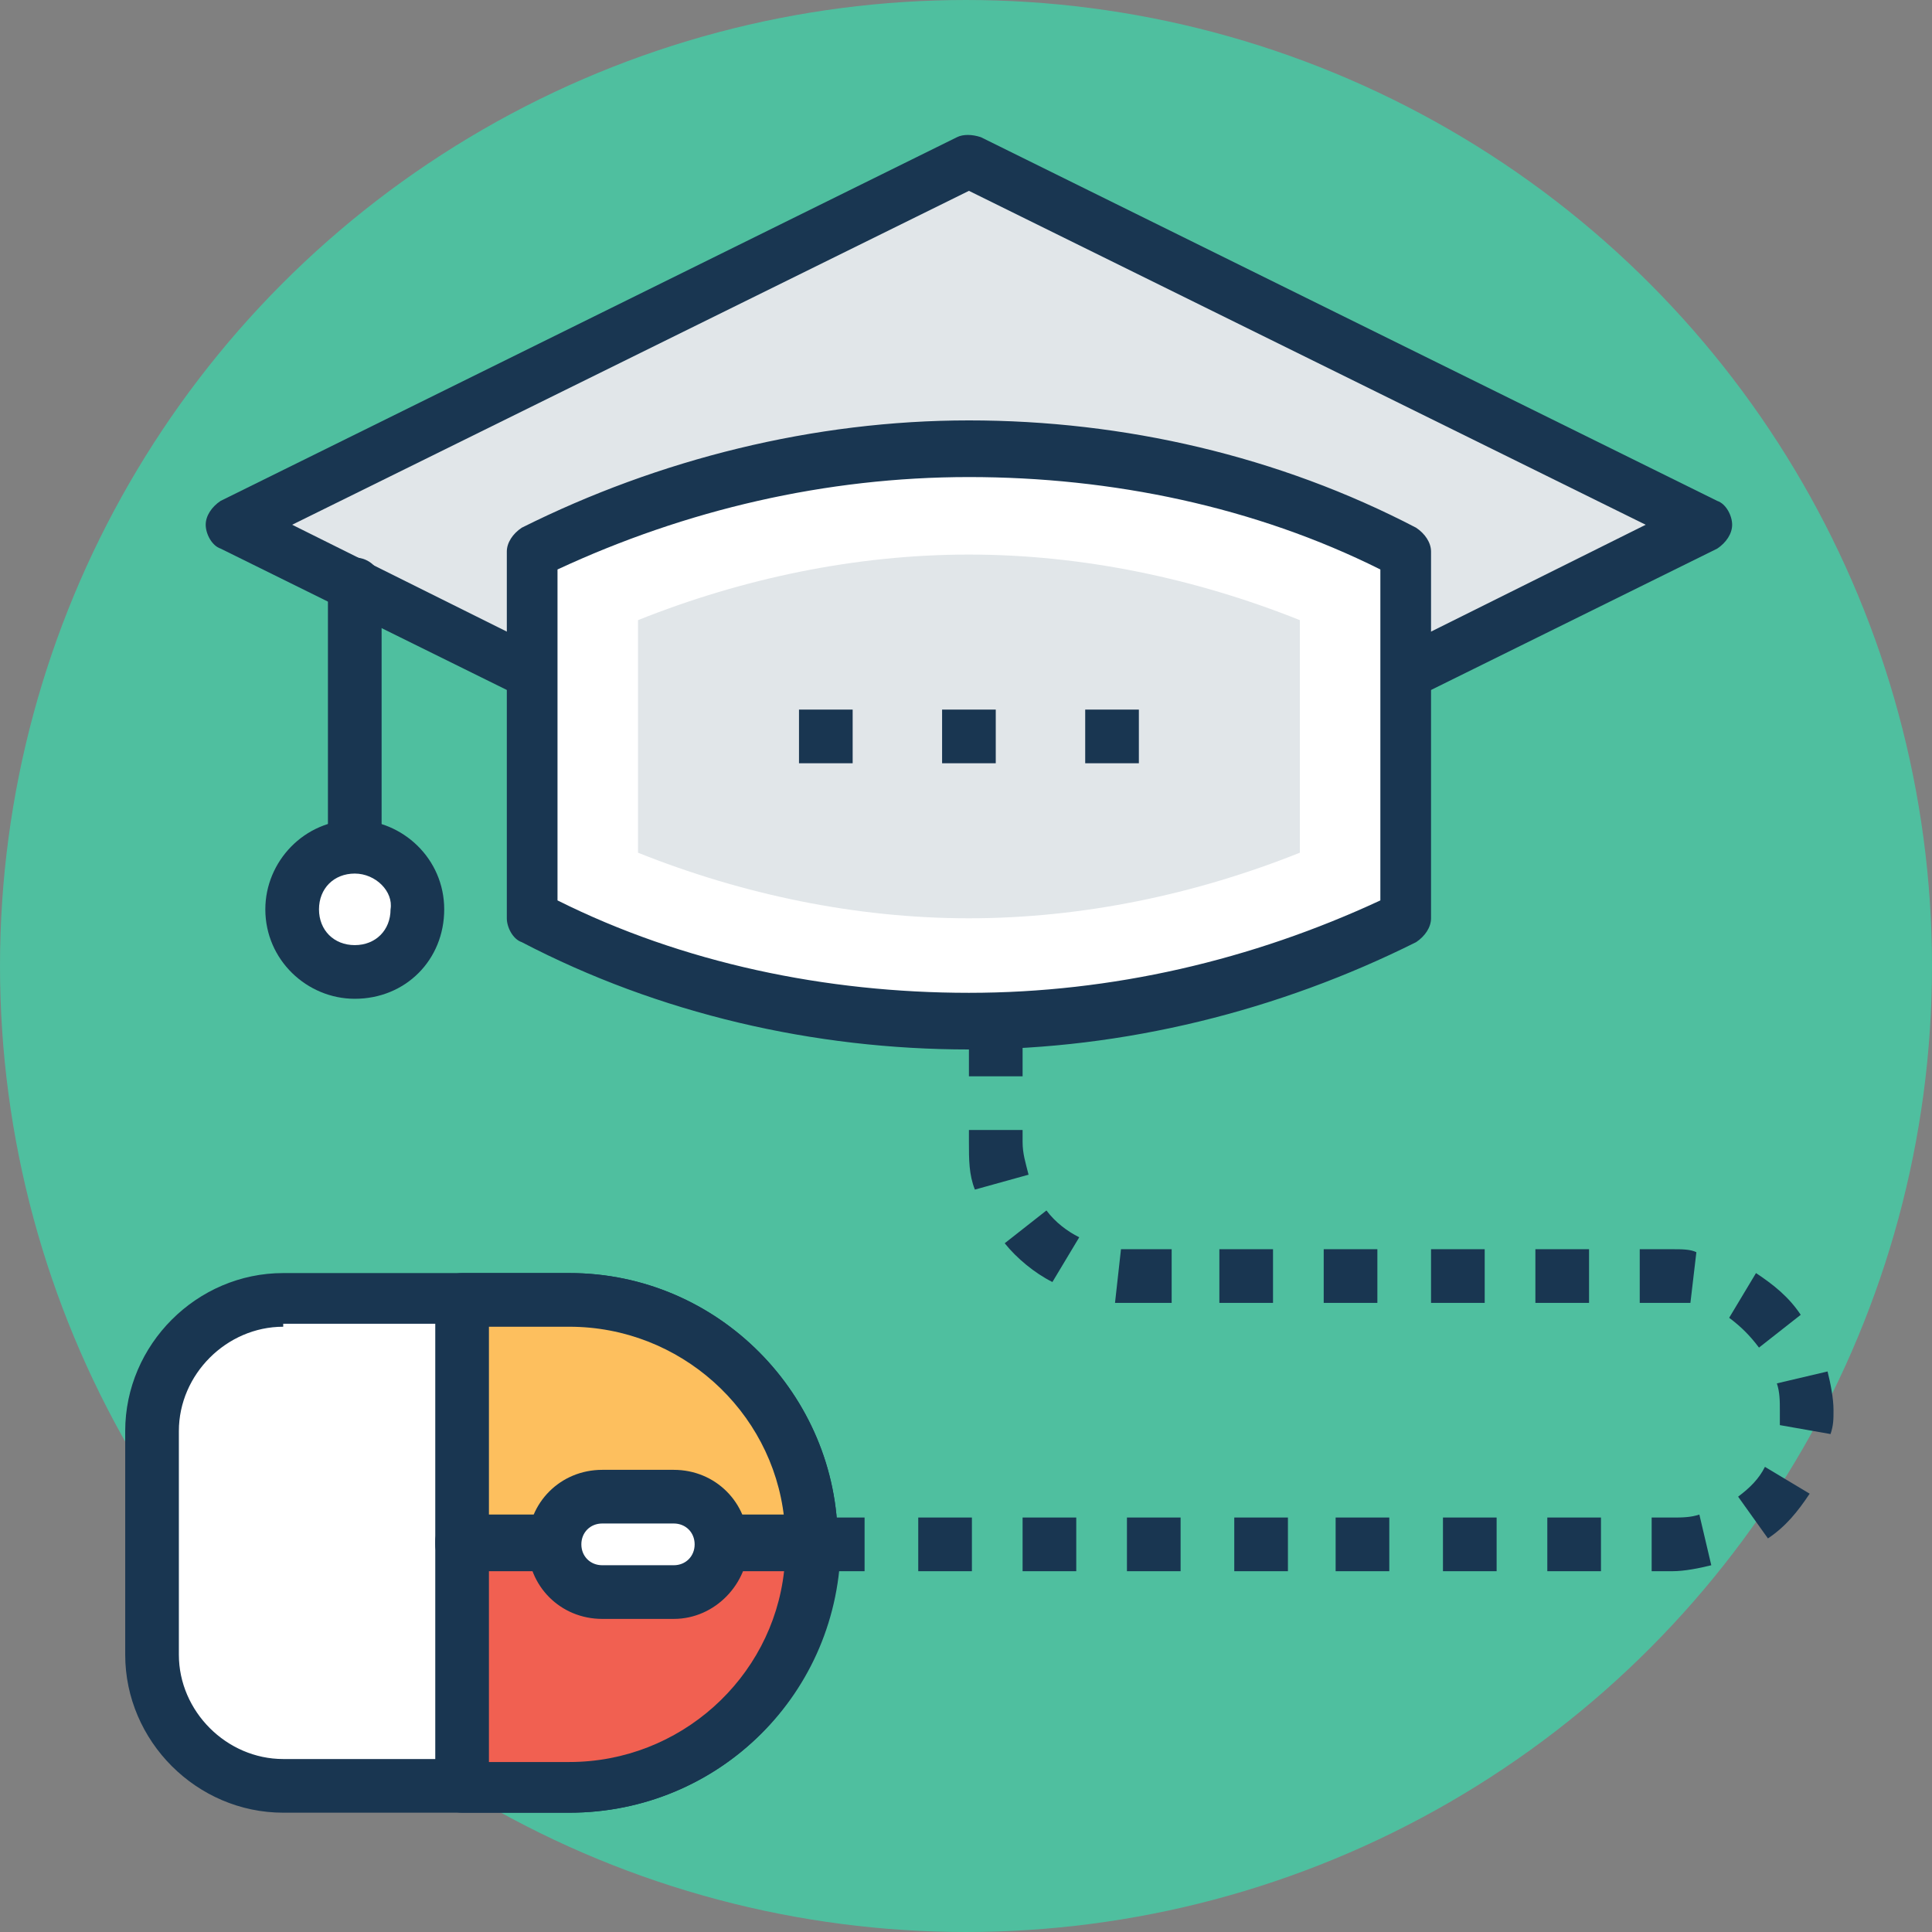 <?xml version="1.0" encoding="iso-8859-1"?>
<!-- Generator: Adobe Illustrator 19.0.0, SVG Export Plug-In . SVG Version: 6.00 Build 0)  -->
<svg version="1.1" id="Capa_1" xmlns="http://www.w3.org/2000/svg" xmlns:xlink="http://www.w3.org/1999/xlink" x="0px" y="0px"
	 viewBox="0 0 502.714 502.714" style="enable-background:new 0 0 502.714 502.714;" xml:space="preserve">
<rect x="0" y="0" width="502.714" height="502.714" fill="#808080" stroke="none"/>
<ellipse style="fill:#4FBF9F;" cx="251.357" cy="251.357" rx="251.356" ry="251.356"/>
<polygon style="fill:#E1E6E9;" points="252.119,41.9 60.507,136.542 252.119,231.185 443.731,136.542 "/>
<path style="fill:#193651;" d="M252.119,238.166c-0.776,0-2.327,0-3.103-0.776L57.404,142.748c-2.327-0.776-3.879-3.879-3.879-6.206
	c0-2.327,1.552-4.655,3.879-6.206l191.612-94.642c1.552-0.776,3.879-0.776,6.206,0l191.612,94.642
	c2.327,0.776,3.879,3.879,3.879,6.206c0,2.327-1.552,4.655-3.879,6.206l-191.612,94.642
	C254.446,238.166,252.895,238.166,252.119,238.166z M76.022,136.542l176.097,87.661l176.097-87.661L252.119,49.657L76.022,136.542z"
	/>
<path style="fill:#FFFFFF;" d="M365.38,143.524c-70.594-35.685-155.927-35.685-227.297,0v95.418l0,0
	c70.594,35.685,155.927,35.685,227.297,0V143.524L365.38,143.524z"/>
<path style="fill:#193651;" d="M252.119,273.075L252.119,273.075c-40.339,0-80.679-9.309-116.364-27.927
	c-2.327-0.776-3.879-3.879-3.879-6.206v-95.418c0-2.327,1.552-4.655,3.879-6.206c35.685-17.842,76.024-27.927,116.364-27.927
	s80.679,9.309,116.364,27.927c2.327,1.552,3.879,3.879,3.879,6.206v95.418c0,2.327-1.552,4.655-3.879,6.206
	C332.798,262.991,292.459,273.075,252.119,273.075z M145.065,234.288c32.582,16.291,69.818,24.048,107.055,24.048l0,0
	c37.236,0,73.697-8.533,107.055-24.048v-86.109c-32.582-16.291-69.818-24.048-107.055-24.048s-73.697,8.533-107.055,24.048V234.288z
	"/>
<path style="fill:#E1E6E9;" d="M252.119,238.942c-29.479,0-58.958-6.206-86.109-17.067v-60.509
	c27.152-10.861,56.63-17.067,86.109-17.067s58.958,6.206,86.109,17.067v60.509C311.077,232.736,281.598,238.942,252.119,238.942
	L252.119,238.942z"/>
<path style="fill:#193651;" d="M92.313,227.306c-3.879,0-6.982-3.103-6.982-6.982v-68.267c0-3.879,3.103-6.982,6.982-6.982
	c3.879,0,6.982,3.103,6.982,6.982v68.267C99.295,224.978,96.192,227.306,92.313,227.306z"/>
<circle style="fill:#FFFFFF;" cx="92.313" cy="237.391" r="16.291"/>
<path style="fill:#193651;" d="M92.313,259.888c-12.412,0-23.273-10.085-23.273-23.273c0-12.412,10.085-23.273,23.273-23.273
	c12.412,0,23.273,10.085,23.273,23.273C115.586,249.803,105.501,259.888,92.313,259.888z M92.313,227.306
	c-5.43,0-9.309,3.879-9.309,9.309c0,5.43,3.879,9.309,9.309,9.309c5.43,0,9.309-3.879,9.309-9.309
	C102.398,231.96,97.743,227.306,92.313,227.306z"/>
<path style="fill:#FFFFFF;" d="M148.168,338.239H73.695c-18.618,0-34.133,15.515-34.133,34.133v58.182
	c0,18.618,15.515,34.133,34.133,34.133h74.473c34.909,0,63.612-28.703,63.612-63.612l0,0
	C211.78,366.942,183.077,338.239,148.168,338.239z"/>
<path style="fill:#193651;" d="M148.168,471.669H73.695c-22.497,0-41.115-18.618-41.115-41.115v-58.182
	c0-22.497,18.618-41.115,41.115-41.115h74.473c38.788,0,69.818,31.806,69.818,69.818
	C218.762,440.639,186.956,471.669,148.168,471.669z M73.695,345.221c-14.739,0-27.152,12.412-27.152,27.152v58.182
	c0,14.739,12.412,27.151,27.152,27.151h74.473c31.03,0,56.63-25.6,56.63-56.63s-25.6-56.63-56.63-56.63H73.695V345.221z"/>
<path style="fill:#FDBF5E;" d="M148.168,338.239H120.24v63.612h91.539l0,0C211.78,366.942,183.077,338.239,148.168,338.239z"/>
<path style="fill:#193651;" d="M211.78,408.833H120.24c-3.879,0-6.982-3.103-6.982-6.982v-63.612c0-3.879,3.103-6.982,6.982-6.982
	h27.927c38.788,0,69.818,31.806,69.818,69.818C218.762,405.73,215.659,408.833,211.78,408.833z M127.222,394.869h76.8
	c-3.103-27.927-27.152-49.648-55.855-49.648h-20.945V394.869z"/>
<path style="fill:#F16051;" d="M120.24,465.463h27.927c34.909,0,63.612-28.703,63.612-63.612l0,0H120.24V465.463z"/>
<path style="fill:#193651;" d="M148.168,471.669H120.24c-3.879,0-6.982-3.103-6.982-6.982v-63.612c0-3.879,3.103-6.982,6.982-6.982
	h91.539c3.879,0,6.982,3.103,6.982,6.982C218.762,440.639,186.956,471.669,148.168,471.669z M127.222,458.482h20.945
	c28.703,0,52.752-21.721,55.855-49.648h-76.8L127.222,458.482L127.222,458.482z"/>
<path style="fill:#FFFFFF;" d="M187.731,401.851c0-6.982-5.43-12.412-12.412-12.412h-18.618c-6.982,0-12.412,5.43-12.412,12.412
	c0,6.982,5.43,12.412,12.412,12.412h18.618C182.301,414.263,187.731,408.833,187.731,401.851z"/>
<g>
	<path style="fill:#193651;" d="M175.319,421.245h-18.618c-10.861,0-19.394-8.533-19.394-19.394
		c0-10.861,8.533-19.394,19.394-19.394h18.618c10.861,0,19.394,8.533,19.394,19.394C194.713,411.936,186.18,421.245,175.319,421.245
		z M156.701,396.421c-3.103,0-5.43,2.327-5.43,5.43c0,3.103,2.327,5.43,5.43,5.43h18.618c3.103,0,5.43-2.327,5.43-5.43
		c0-3.103-2.327-5.43-5.43-5.43H156.701z"/>
	<path style="fill:#193651;" d="M435.198,408.833h-5.43v-13.964h5.43c2.327,0,4.655,0,6.982-0.776l3.103,13.188
		C442.18,408.057,438.301,408.833,435.198,408.833z M416.58,408.833h-13.964v-13.964h13.964V408.833z M389.428,408.833h-13.964
		v-13.964h13.964V408.833z M361.501,408.833h-13.964v-13.964h13.964V408.833z M334.349,408.833h-13.188v-13.964h13.964v13.964
		H334.349z M307.198,408.833h-13.964v-13.964h13.964V408.833z M280.046,408.833h-13.964v-13.964h13.964V408.833z M252.895,408.833
		h-13.964v-13.964h13.964V408.833z M224.968,408.833h-13.964v-13.964h13.964V408.833z M460.022,400.3l-7.758-10.861
		c3.103-2.327,5.43-4.655,6.982-7.758l11.636,6.982C467.78,393.318,464.677,397.197,460.022,400.3z M476.313,373.148l-13.188-2.327
		c0-1.552,0-3.103,0-3.879c0-2.327,0-4.655-0.776-6.982l13.188-3.103c0.776,3.103,1.552,6.982,1.552,10.085
		C477.089,369.269,477.089,370.821,476.313,373.148z M457.695,350.651c-2.327-3.103-4.655-5.43-7.758-7.758l6.982-11.636
		c4.655,3.103,8.533,6.206,11.636,10.861L457.695,350.651z M439.852,339.015c-1.552,0-2.327,0-4.655,0h-8.533v-13.964h8.533
		c2.327,0,4.655,0,6.206,0.776L439.852,339.015z M413.477,339.015h-13.964v-13.964h13.964V339.015z M386.325,339.015h-13.964
		v-13.964h13.964V339.015z M358.398,339.015h-13.964v-13.964h13.964V339.015z M331.246,339.015h-13.964v-13.964h13.964V339.015z
		 M304.095,339.015H294.01c-1.552,0-3.103,0-3.879,0l1.552-13.964c0.776,0,1.552,0,3.103,0h10.085v13.964H304.095z M273.84,333.585
		c-4.655-2.327-9.309-6.206-12.412-10.085l10.861-8.533c2.327,3.103,5.43,5.43,8.533,6.982L273.84,333.585z M253.671,309.536
		c-1.552-3.879-1.552-7.758-1.552-12.412v-3.103h13.964v3.103c0,3.103,0.776,5.43,1.552,8.533L253.671,309.536z M266.083,280.057
		h-13.964v-13.188h13.964V280.057z"/>
	<rect x="207.901" y="184.639" style="fill:#193651;" width="13.964" height="13.964"/>
	<rect x="245.137" y="184.639" style="fill:#193651;" width="13.964" height="13.964"/>
	<rect x="282.374" y="184.639" style="fill:#193651;" width="13.964" height="13.964"/>
</g>
<g>
</g>
<g>
</g>
<g>
</g>
<g>
</g>
<g>
</g>
<g>
</g>
<g>
</g>
<g>
</g>
<g>
</g>
<g>
</g>
<g>
</g>
<g>
</g>
<g>
</g>
<g>
</g>
<g>
</g>
</svg>

